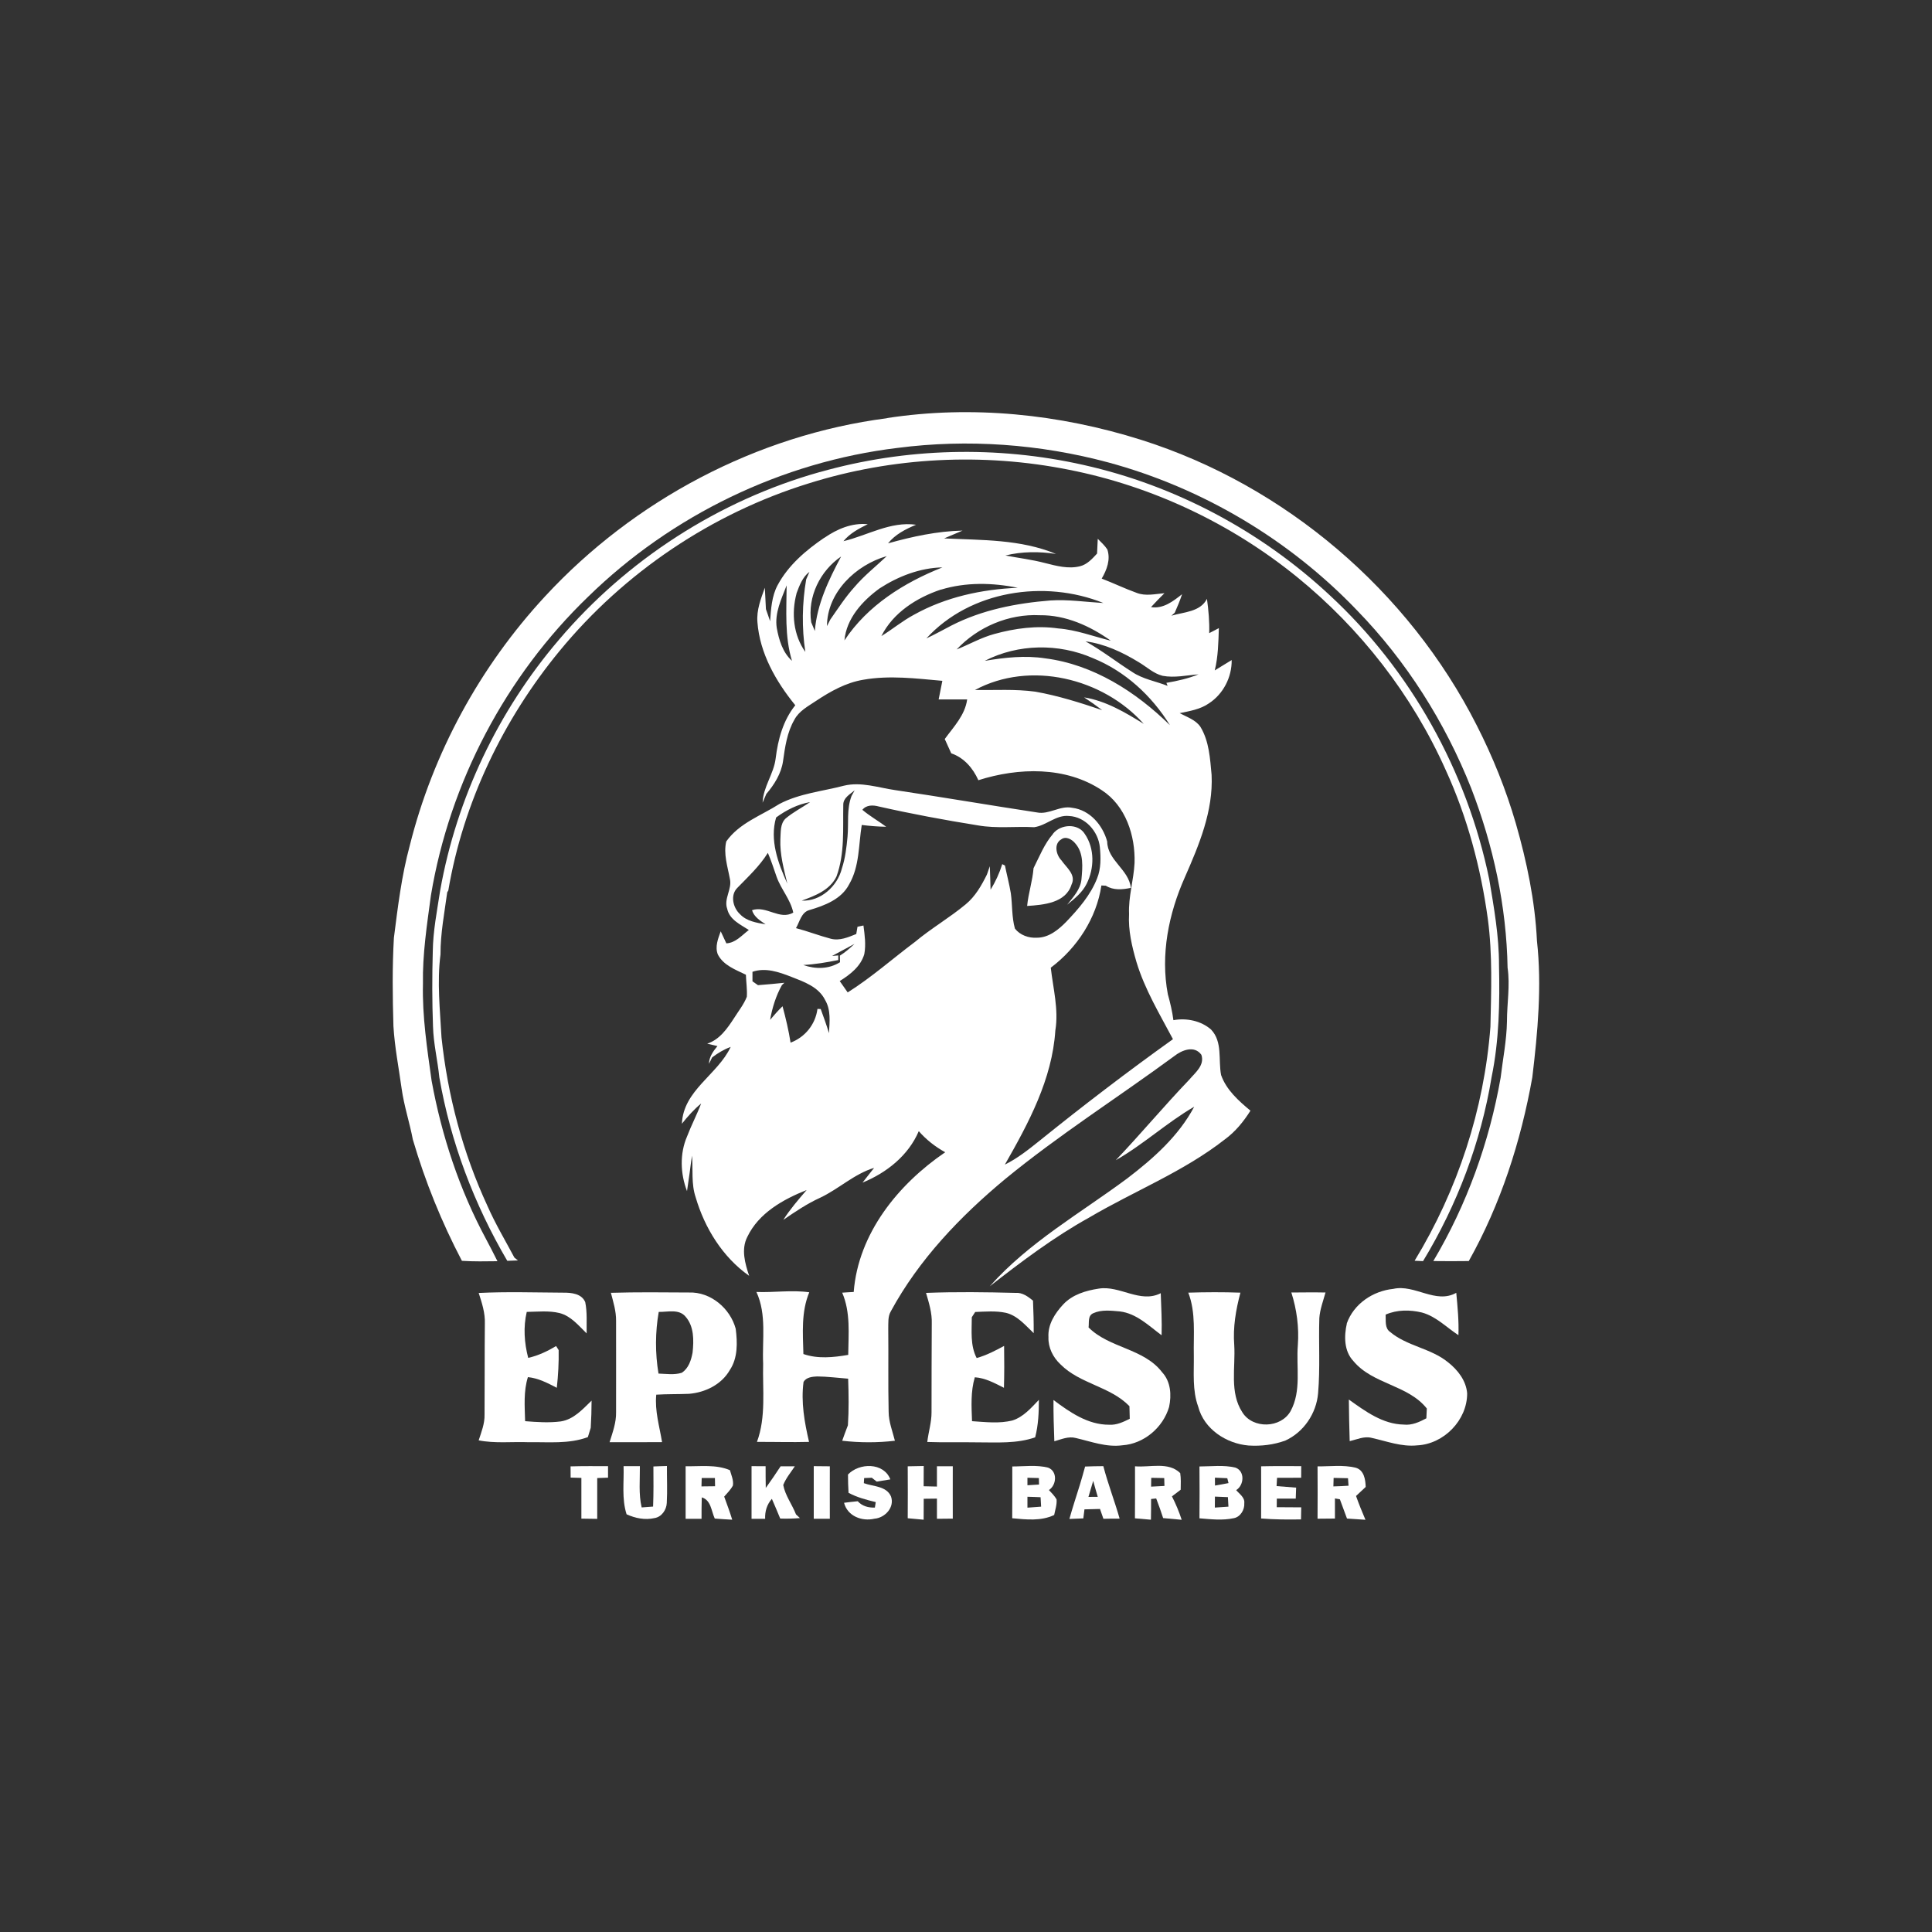 <?xml version="1.0" encoding="UTF-8"?>
<svg id="Artboards" xmlns="http://www.w3.org/2000/svg" viewBox="0 0 250 250"><rect x="0" y="0" width="250" height="250" fill="#333333" stroke="none"/>
  <defs>
    <style>
      .cls-1 {
        fill: #fff;
      }
    </style>
  </defs>
  <path class="cls-1" d="M114.77,54.1c10.98-1.69,22.31-.52,32.88,2.81,18.64,5.89,34.62,19.54,43.45,36.97,2.07,4.06,3.78,8.31,5.05,12.68,1.42,4.94,2.48,10.02,2.73,15.17.65,5.89.1,11.82-.6,17.68-1.48,8.29-4.09,16.41-8.22,23.77-1.53.02-3.06.02-4.59,0,4.33-7.28,7.25-15.38,8.71-23.72.29-2.43.78-4.85.82-7.3,0-2.32.42-4.63.08-6.94-.14-7.95-1.85-15.83-4.71-23.23-3.38-8.53-8.38-16.44-14.78-23.02-8.73-9.13-19.98-15.83-32.17-19.13-8.86-2.38-18.18-3.06-27.28-1.88-14.97,1.8-29.24,8.71-40.02,19.24-10.68,10.28-17.93,24.05-20.36,38.67-.51,3.8-1.1,7.6-1.03,11.44-.1,4.21.54,8.38,1.12,12.54,1.3,7.12,3.6,14.08,7.03,20.46.51.96,1.01,1.92,1.49,2.89-1.53.02-3.07.05-4.6-.05-2.63-5.02-4.76-10.27-6.35-15.7-.42-2.21-1.14-4.36-1.45-6.59-.37-2.69-.9-5.36-1.06-8.08-.11-3.81-.16-7.62.06-11.42.51-4,.99-8.03,2.05-11.93,3-12,9.1-23.19,17.51-32.26,11.51-12.45,27.39-20.87,44.23-23.05Z"/>
  <path class="cls-1" d="M106.12,61.08c11.06-3.14,22.9-3.44,34.11-.91,11.85,2.65,22.92,8.55,31.8,16.82,10.51,9.71,17.81,22.8,20.68,36.81.61,3.66,1.27,7.35,1.26,11.08.11,4.85.02,9.74-.96,14.51-1.38,8.4-4.45,16.52-8.87,23.8-.36-.02-.73-.03-1.09-.05,5.57-9.15,9-19.59,9.81-30.28.1-4.63.28-9.3-.33-13.91-.91-6.65-2.66-13.21-5.46-19.32-4.34-9.71-11.04-18.32-19.3-25.02-8.51-6.89-18.69-11.7-29.43-13.82-11.13-2.23-22.83-1.65-33.66,1.75-12.56,3.88-23.92,11.53-32.27,21.69-7.31,8.88-12.47,19.64-14.4,31l-.14.23c-.36,2.67-.88,5.33-.87,8.04-.46,3.58-.06,7.17.13,10.74.8,7.54,2.77,14.98,5.97,21.86,1.01,2.29,2.29,4.43,3.46,6.63.11.09.35.27.46.37-.46.01-.92.03-1.38.05-4.29-7.32-7.34-15.37-8.79-23.73-.22-2.21-.76-4.37-.82-6.6-.12-3.22-.12-6.45-.03-9.67.03-2.68.56-5.31.96-7.94,2.12-11.92,7.51-23.23,15.37-32.43,8.78-10.35,20.69-18.03,33.76-21.7Z"/>
  <path class="cls-1" d="M106.66,69.6c1.65-1.14,3.57-1.97,5.63-1.77-1.15.57-2.32,1.18-3.15,2.2,3.13-.75,6.07-2.59,9.4-2.13-1.35.57-2.69,1.24-3.63,2.41,3.14-.88,6.36-1.58,9.64-1.65-.8.33-1.59.67-2.38,1.01,4.86.23,9.9.1,14.48,2.01-2.18-.33-4.4-.33-6.55.2,1.71.33,3.45.53,5.14.98,1.47.37,3.01.79,4.52.41.92-.23,1.58-.97,2.2-1.64.02-.63.05-1.27.09-1.91.43.44.9.86,1.24,1.38.44,1.31-.07,2.64-.73,3.77,1.52.58,2.98,1.29,4.51,1.84,1.16.46,2.41.15,3.61.05-.59.59-1.18,1.18-1.74,1.8,1.59.25,2.86-.76,4.02-1.67-.27.82-.6,1.61-.95,2.4-.11.09-.32.29-.43.38,1.61-.48,3.74-.48,4.6-2.18.2,1.47.34,2.95.29,4.44.41-.22.83-.44,1.25-.65-.06,1.83-.09,3.68-.53,5.47.73-.44,1.45-.9,2.19-1.34.03,2.2-1.08,4.39-2.94,5.6-1.11.78-2.49,1-3.79,1.27.94.51,2.07.86,2.69,1.78,1.13,1.87,1.24,4.09,1.44,6.2.23,4.68-1.62,9.07-3.46,13.26-2.1,4.71-3.17,10.01-2.2,15.14.31,1.1.57,2.22.72,3.35,1.68-.31,3.57.07,4.87,1.21,1.52,1.59.92,3.93,1.3,5.89.68,1.93,2.27,3.34,3.8,4.61-.89,1.41-1.96,2.73-3.32,3.72-5.35,4.19-11.75,6.69-17.57,10.12-4.56,2.53-8.73,5.68-12.84,8.88,5.05-5.69,11.74-9.46,17.78-13.95,3.37-2.57,6.65-5.48,8.67-9.28-3.55,2.06-6.58,4.89-10.15,6.92,3.24-3.4,6.25-7.02,9.51-10.42.77-.91,2.02-1.86,1.57-3.22-.92-1.27-2.55-.6-3.54.19-7.25,5.33-14.87,10.16-21.84,15.88-5.82,4.83-11.17,10.42-14.8,17.11-.41.69-.32,1.51-.34,2.28.04,3.58-.03,7.17.05,10.75.01,1.29.5,2.5.81,3.73-2.26.27-4.56.26-6.82,0,.24-.67.48-1.34.74-2,.13-2.01.1-4.02.03-6.03-1.34-.1-2.67-.28-4.01-.29-.63.03-1.4.1-1.76.7-.35,2.61.12,5.23.71,7.77-2.25.06-4.5-.01-6.74,0,1.2-3.25.71-6.75.8-10.13-.14-3.1.48-6.35-.87-9.27,2.28.09,4.57-.28,6.84.04-1.06,2.54-.83,5.3-.76,7.99,1.87.65,3.89.44,5.8.11.03-2.7.32-5.5-.78-8.05.5-.03.99-.07,1.49-.09.59-7.58,5.76-13.94,11.84-18.08-1.29-.71-2.45-1.62-3.42-2.73-1.35,3.16-4.17,5.39-7.28,6.66.5-.63,1-1.27,1.5-1.91-2.58.79-4.56,2.72-6.97,3.86-1.7.77-3.25,1.82-4.78,2.87.88-1.38,1.95-2.62,3.02-3.86-3.05,1.21-6.21,2.98-7.68,6.07-.82,1.6-.29,3.44.24,5.03-3.43-2.42-5.75-6.17-6.92-10.16-.59-1.74-.33-3.6-.47-5.39-.17.99-.26,2-.42,2.99-.08.53-.15,1.06-.23,1.6-.86-2.24-.96-4.83,0-7.06.55-1.45,1.28-2.83,1.83-4.28-.93.77-1.74,1.67-2.49,2.62.17-4.33,4.63-6.34,6.31-9.94-.87.32-1.67.8-2.4,1.36-.13.28-.27.56-.41.83.02-.9.55-1.64,1.1-2.3-.44-.11-.89-.21-1.33-.31,1.61-.52,2.6-1.96,3.48-3.31.57-.91,1.26-1.76,1.65-2.76.06-.95-.09-1.9-.12-2.85-1.33-.65-2.91-1.21-3.63-2.62-.4-1,.03-2.05.37-3,.24.52.48,1.04.73,1.56,1.21-.07,2.01-1.05,2.91-1.73-1.09-.71-2.5-1.33-2.8-2.74-.47-1.3.65-2.55.35-3.86-.29-1.59-.86-3.25-.47-4.86,1.68-2.38,4.52-3.34,6.88-4.85,2.59-1.36,5.55-1.63,8.34-2.36,2.22-.54,4.43.25,6.63.57,6.13.91,12.23,1.96,18.36,2.89,1.57.31,2.98-.93,4.56-.6,2.28.28,3.94,2.24,4.52,4.36.03,2.45,2.81,3.62,3.06,6-1.09.23-2.25.34-3.24-.28-.14,0-.43-.03-.57-.03-.63,4.23-3.15,8.09-6.55,10.64.3,2.69,1.04,5.4.59,8.13-.41,6.3-3.46,11.98-6.53,17.35,1.62-.8,3.04-1.93,4.44-3.05,5.64-4.55,11.41-8.96,17.31-13.18-1.72-3.25-3.65-6.44-4.72-9.98-.59-2.02-1.08-4.1-.96-6.22-.1-2.23.6-4.39.71-6.6.11-3.54-1.14-7.4-4.23-9.41-4.67-3.12-10.8-2.95-15.98-1.3-.7-1.56-1.85-2.91-3.51-3.48-.28-.62-.56-1.23-.84-1.85,1.16-1.59,2.62-3.08,2.9-5.12-1.23,0-2.46,0-3.69,0,.15-.8.32-1.6.48-2.41-3.39-.3-6.84-.74-10.23-.14-2.24.37-4.25,1.5-6.12,2.74-1.02.69-2.21,1.3-2.8,2.44-.95,1.63-1.21,3.54-1.47,5.38-.24,1.6-1.13,3.01-2.16,4.22-.16.37-.32.74-.48,1.12.07-2.05,1.45-3.71,1.69-5.72.3-2.45.96-4.92,2.54-6.88-2.51-3.08-4.6-6.73-4.9-10.76-.13-1.56.45-3.02.96-4.45.05.92.09,1.85.14,2.77.19.52.36,1.04.54,1.57.12-1.59.21-3.25.98-4.68,1.38-2.57,3.66-4.51,6.04-6.13ZM107.01,81.02c.14-.28.29-.57.43-.85,1-1.43,1.95-2.9,3.12-4.2,1.26-1.48,2.78-2.68,4.19-4.01-4.01,1.14-7.73,4.69-7.74,9.06ZM104.97,80.52c.12.28.35.85.47,1.13.27-3.46,1.8-6.63,3.4-9.64-2.72,1.86-4.37,5.21-3.87,8.51ZM113.83,76.13c-2.22,1.61-4.31,3.89-4.56,6.74,2.98-4.52,7.73-7.49,12.68-9.45-2.9.06-5.71,1.15-8.12,2.71ZM103.07,76.8c-.68,2.55-.41,5.38,1.14,7.56-.47-3.11-.42-6.29.11-9.39.11-.24.32-.73.42-.97-.9.67-1.3,1.79-1.68,2.8ZM121.75,76.29c-3.13,1.05-6.18,2.98-7.7,6.02,1.43-.88,2.73-1.97,4.23-2.77,4.09-2.28,8.77-3.29,13.42-3.48-3.27-.67-6.72-.74-9.94.24ZM100.51,81.24c.28,1.55.76,3.18,1.97,4.27-.96-3.17-.71-6.49-.69-9.76-.67,1.75-1.57,3.56-1.28,5.49ZM119.89,82.6c1.1-.51,2.15-1.1,3.23-1.66,3.97-2.03,8.4-2.89,12.81-3.24,2.29-.15,4.57.2,6.85.33-7.62-3.07-17.23-1.61-22.9,4.57ZM123.79,84.04c1.63-.65,3.17-1.54,4.87-2,2.68-.74,5.51-1.12,8.28-.72,2.34.18,4.54,1.03,6.8,1.59-2.68-1.91-5.84-3.34-9.19-3.3-4.01-.2-8.03,1.51-10.76,4.43ZM140.46,82.99c2.11,1.17,4.01,2.67,6.04,3.96,1.38.93,3.06,1.2,4.59,1.8-.04-.1-.12-.29-.16-.39,1.42-.24,2.83-.56,4.16-1.1-1.54.12-3.11.48-4.65.19-1.17-.29-2.06-1.16-3.08-1.76-2.11-1.29-4.42-2.38-6.9-2.7ZM127.45,85.51c2.57-.43,5.21-.72,7.8-.32,6.22.79,11.74,4.33,16.14,8.65-2.36-3.82-5.81-7-10-8.69-4.41-1.92-9.64-1.85-13.94.35ZM126.15,89.29c2.6.03,5.22-.14,7.81.21,2.95.52,5.82,1.43,8.66,2.39-.77-.58-1.54-1.13-2.34-1.65,2.82.45,5.33,1.95,7.72,3.43-5.28-5.93-14.72-8.23-21.85-4.38ZM109.12,104.14c-.06,3.1.21,6.31-.88,9.28-.85,1.76-2.78,2.5-4.5,3.12,2.45.12,4.62-1.85,5.2-4.16.44-1.33.6-2.72.73-4.11.16-1.76-.13-3.58.52-5.27.1-.18.3-.55.4-.73-.6.51-1.48.97-1.47,1.87ZM100.43,105.78c-.86,2.93.25,5.9,1.45,8.56-.45-1.88-.98-3.79-.9-5.75.06-.9-.04-1.99.67-2.67.98-.83,2.13-1.41,3.18-2.13-1.61.28-3.09,1.03-4.4,1.99ZM111.6,104.8c.96.81,2.06,1.43,3.07,2.18-1.06-.01-2.11-.1-3.16-.23-.42,2.58-.27,5.34-1.63,7.68-1,1.94-3.18,2.75-5.14,3.33-1.05.28-1.26,1.52-1.74,2.34,1.52.4,2.98.97,4.5,1.37,1.14.3,2.26-.19,3.3-.61.04-.24.12-.71.16-.94.19-.04.58-.12.77-.16.16,1.22.34,2.47.11,3.7-.46,1.6-1.84,2.65-3.18,3.49.35.49.69.98,1.03,1.47,3.08-1.94,5.81-4.37,8.71-6.54,2.09-1.75,4.47-3.12,6.56-4.86,1.24-1.02,2.05-2.44,2.75-3.86.12-.36.25-.71.37-1.07.05,1.01.06,2.03.1,3.04.64-1.04,1.15-2.15,1.51-3.31.09.05.26.14.35.18.24,1.2.56,2.38.76,3.59.21,1.52.11,3.08.53,4.57.66.85,1.79,1.25,2.85,1.18,1.52,0,2.77-1.02,3.78-2.05,1.59-1.67,3.15-3.45,4-5.62.52-1.28.49-2.7.36-4.05-.21-2.04-1.88-3.93-3.99-4.03-1.67-.18-2.93,1.24-4.51,1.45-2.41-.13-4.85.19-7.25-.23-4.31-.69-8.61-1.49-12.86-2.45-.74-.2-1.6-.22-2.12.43ZM95.43,114.87c-.97.94-.59,2.58.32,3.42.86.92,2.15,1.11,3.32,1.32-.7-.48-1.49-.95-1.76-1.83,1.87-.64,3.58,1.34,5.34.31-.36-1.71-1.59-3.02-2.16-4.64-.37-1.04-.69-2.09-1.13-3.09-1.06,1.71-2.54,3.08-3.93,4.51ZM107.66,123.7c.2-.02.61-.05.81-.07v.6c-1.5.3-3.01.56-4.53.64,1.59.56,3.3.55,4.76-.36,0-.21-.01-.64-.02-.85.69-.43,1.3-.96,1.89-1.52-.97.51-1.93,1.05-2.9,1.56ZM97.37,125.76c0,.41,0,.81,0,1.22.18.12.53.38.71.5,1.14-.08,2.28-.2,3.42-.31-.08.08-.24.23-.32.3-.78,1.4-1.25,2.93-1.53,4.5.51-.61,1.04-1.21,1.61-1.76.42,1.55.79,3.12,1.04,4.71,1.88-.71,3.22-2.37,3.48-4.37.11,0,.32.02.42.02.38,1.03.75,2.06,1.07,3.12.08-1.44.27-2.99-.5-4.29-.84-1.7-2.74-2.36-4.38-3-1.59-.62-3.33-1.23-5.02-.65Z"/>
  <path class="cls-1" d="M136.26,107.88c.98-1.25,3.26-1.38,4.13.06,1.27,1.87,1.22,4.42.23,6.4-.55,1.14-1.57,1.94-2.53,2.73.78-.99,1.72-1.97,1.85-3.28.14-1.56.32-3.38-.79-4.64-.41-.52-1.22-1-1.82-.54-1,.57-.67,2.02.02,2.72.63.92,1.93,1.87,1.31,3.12-.74,2.41-3.63,2.64-5.75,2.78.16-1.65.7-3.23.83-4.89.77-1.52,1.4-3.15,2.53-4.45Z"/>
  <path class="cls-1" d="M137.59,168.78c1.18-1.26,2.91-1.78,4.57-2.03,2.74-.46,5.37,1.95,8.04.59.06,1.81.17,3.62.11,5.44-1.66-1.23-3.25-2.82-5.39-3.08-1.14-.1-2.38-.26-3.45.23-.74.32-.52,1.2-.61,1.84,2.7,2.7,7.14,2.69,9.52,5.8,1.12,1.21,1.23,2.95.9,4.49-.78,2.66-3.25,4.77-6.04,4.96-2.07.28-4.04-.48-6.02-.94-.96-.26-1.89.17-2.79.42-.07-1.78-.12-3.56-.11-5.34,2.11,1.58,4.46,3.22,7.22,3.2.95.06,1.82-.36,2.65-.77-.01-.54-.03-1.09-.04-1.63-2.49-2.57-6.4-2.87-8.92-5.41-.97-.9-1.61-2.18-1.56-3.52-.1-1.64.84-3.09,1.91-4.24Z"/>
  <path class="cls-1" d="M174.27,171.26c.9-2.54,3.38-4.21,6.02-4.48,2.78-.63,5.48,2.01,8.15.51.17,1.82.35,3.65.28,5.48-1.55-1.01-2.89-2.43-4.72-2.93-1.55-.37-3.22-.38-4.7.27.05.77-.15,1.74.59,2.25,2.19,1.84,5.27,2.1,7.49,3.92,1.26.99,2.34,2.38,2.47,4.02.01,3.47-3.02,6.57-6.47,6.73-2.03.21-3.95-.54-5.89-.97-.97-.25-1.91.21-2.84.42-.05-1.79-.1-3.59-.11-5.38,2.12,1.51,4.38,3.19,7.1,3.24,1.05.12,2.03-.33,2.93-.81.02-.32.05-.96.06-1.27-2.45-3.08-7.01-3.12-9.51-6.15-1.21-1.28-1.21-3.22-.84-4.84Z"/>
  <path class="cls-1" d="M61.94,167.31c3.64-.18,7.29-.06,10.93-.04,1.05-.01,2.4.11,2.86,1.23.27,1.33.16,2.69.18,4.04-1.04-1.01-2.03-2.25-3.5-2.63-1.39-.34-2.84-.17-4.25-.15-.46,1.96-.32,4.01.19,5.95,1.29-.29,2.48-.86,3.61-1.53.08.13.25.39.33.52.03,1.63-.06,3.26-.24,4.88-1.18-.61-2.39-1.25-3.74-1.38-.58,1.85-.41,3.8-.36,5.7,1.53.12,3.09.23,4.62.03,1.67-.26,2.83-1.58,3.98-2.69,0,1.17-.04,2.35-.11,3.52-.13.4-.25.79-.37,1.2-2.46.92-5.13.62-7.7.66-2.14-.08-4.31.18-6.43-.24.35-1.08.79-2.16.76-3.32.03-3.92,0-7.85.04-11.78.05-1.38-.38-2.69-.8-3.98Z"/>
  <path class="cls-1" d="M79.05,167.29c3.37-.1,6.74-.06,10.11-.04,2.79-.1,5.33,2.05,6.04,4.69.23,1.79.28,3.78-.76,5.34-1.07,1.88-3.19,2.91-5.28,3.08-1.41.06-2.83.02-4.24.11-.21,2.09.42,4.1.75,6.14-2.26,0-4.52.03-6.79.01.39-1.26.87-2.53.84-3.88.01-3.93,0-7.87,0-11.81.02-1.25-.36-2.45-.67-3.64ZM85.24,169.76c-.46,2.63-.47,5.35-.03,7.98,1,.03,2.03.2,3-.1.89-.56,1.23-1.64,1.41-2.62.17-1.59.2-3.42-.94-4.68-.86-.99-2.31-.55-3.45-.58Z"/>
  <path class="cls-1" d="M119.84,167.3c3.86-.15,7.72-.1,11.58,0,.88-.07,1.6.48,2.25,1,.06,1.4.1,2.8.09,4.21-1.07-1.01-2.09-2.27-3.59-2.63-1.31-.28-2.65-.16-3.98-.11-.11.17-.33.51-.44.68,0,1.77-.22,3.64.63,5.28,1.25-.35,2.41-.95,3.55-1.57.03,1.81.03,3.61-.02,5.42-1.2-.6-2.4-1.27-3.77-1.36-.55,1.85-.43,3.78-.36,5.68,1.74.11,3.54.34,5.25-.1,1.42-.46,2.4-1.62,3.4-2.66,0,1.63-.07,3.27-.48,4.85-2.37.83-4.92.65-7.39.65-2.19-.04-4.38.03-6.57-.05.15-1.3.56-2.55.55-3.86.01-3.82,0-7.64.03-11.45.05-1.36-.36-2.68-.74-3.97Z"/>
  <path class="cls-1" d="M153.76,167.27c2.25-.07,4.5-.08,6.75,0-.59,2.21-.98,4.48-.8,6.78.18,2.9-.64,6.13,1.06,8.72,1.36,2.16,4.98,2.05,6.23-.17,1.43-2.62.71-5.7.94-8.54.17-2.31-.14-4.61-.84-6.81,1.47-.01,2.94-.03,4.42,0-.3,1.09-.72,2.18-.8,3.32-.1,3.24.12,6.49-.16,9.72-.22,2.6-1.85,5.02-4.22,6.11-1.51.56-3.16.75-4.77.65-2.88-.24-5.77-2.12-6.52-5.02-.78-2.12-.54-4.4-.57-6.61-.06-2.73.29-5.55-.72-8.16Z"/>
  <path class="cls-1" d="M73.83,189.75c1.62-.05,3.23-.03,4.85-.03,0,.5,0,.99,0,1.49-.47.01-.94.03-1.4.05v5.28c-.69-.01-1.37-.02-2.05-.03,0-1.76,0-3.52,0-5.27-.46-.01-.93-.03-1.39-.04,0-.36,0-1.09-.01-1.45Z"/>
  <path class="cls-1" d="M80.67,189.72c.71,0,1.42,0,2.13,0,.02,1.78-.18,3.59.23,5.34.49-.03.98-.08,1.48-.11.07-1.73.05-3.46.04-5.19.58-.02,1.16-.05,1.75-.06-.01,1.59.07,3.19-.02,4.79-.04.89-.67,1.81-1.59,1.95-1.23.28-2.49.02-3.61-.49-.65-2.02-.32-4.15-.39-6.23Z"/>
  <path class="cls-1" d="M97.25,189.72c.61,0,1.21,0,1.82.01,0,.94,0,1.87.02,2.81.67-.92,1.3-1.86,1.92-2.8.61,0,1.23,0,1.84,0-.52.79-1.15,1.53-1.5,2.42.26,1.37,1.15,2.51,1.65,3.8.13.12.38.36.51.48-.85.07-1.7.09-2.55.06-.35-.86-.71-1.7-1.08-2.55-.64.72-.91,1.62-.87,2.58-.59,0-1.18,0-1.76,0,0-2.27,0-4.54,0-6.81Z"/>
  <path class="cls-1" d="M105.29,189.72c.7,0,1.39.01,2.09.02-.01,2.26,0,4.52,0,6.79-.69,0-1.39,0-2.08,0,0-2.27,0-4.54,0-6.81Z"/>
  <path class="cls-1" d="M109.7,190.83c1.47-1.57,4.65-1.62,5.51.6-.59.1-1.17.2-1.76.29-.16-.12-.48-.37-.64-.5-.33.01-.67.03-.99.04-.01.17-.03.5-.04.66,1.2.45,2.91.35,3.51,1.71.51,1.41-.77,2.78-2.14,2.89-1.62.38-3.49-.33-3.93-2.06.59-.08,1.18-.14,1.77-.2.58.64,1.38.85,2.22.82.03-.18.09-.54.11-.71-1.21-.29-2.42-.61-3.52-1.2-.05-.78-.07-1.56-.07-2.34Z"/>
  <path class="cls-1" d="M121.24,189.73c.68,0,1.37,0,2.05,0,0,2.26-.01,4.52,0,6.78-.68,0-1.37.02-2.05.02v-2.61c-.57,0-1.14.01-1.71.02,0,.9,0,1.8-.01,2.71-.69-.06-1.38-.13-2.06-.19.02-2.24.01-4.48,0-6.72.69-.02,1.38-.03,2.07-.04,0,.87,0,1.75-.01,2.62.57.01,1.14.02,1.72.04,0-.88,0-1.77,0-2.64Z"/>
  <path class="cls-1" d="M130.98,189.76c1.54,0,3.13-.23,4.64.15,1.24.46,1.12,2.25.11,2.9.35.38.73.75.99,1.21.06.69-.18,1.35-.31,2.02-1.7.81-3.62.59-5.43.42.02-2.24.01-4.48.01-6.71ZM132.95,191.22v.97c.49-.03.99-.06,1.5-.09,0-.21-.01-.63-.02-.84-.5-.01-.99-.03-1.48-.04ZM132.95,193.68c0,.47,0,.94,0,1.41.59-.04,1.18-.08,1.77-.13-.02-.41-.05-.81-.07-1.22-.57-.02-1.13-.05-1.7-.06Z"/>
  <path class="cls-1" d="M140.42,189.77c.78-.03,1.57-.05,2.35-.05.6,2.29,1.46,4.51,2.11,6.79-.7,0-1.4,0-2.1.02-.15-.43-.29-.85-.44-1.27-.67.01-1.34.03-2.01.05-.03.29-.11.88-.15,1.17-.6.02-1.2.04-1.8.07.19-.69.4-1.37.61-2.05.51-1.57.99-3.13,1.42-4.72ZM140.84,193.7c.4,0,.8-.01,1.21-.01-.2-.69-.41-1.38-.59-2.07-.2.7-.42,1.39-.62,2.09Z"/>
  <path class="cls-1" d="M155.21,189.76c1.55,0,3.13-.22,4.66.15,1.25.46,1.12,2.28.09,2.91.42.5,1.14.95,1.05,1.69.06.83-.49,1.78-1.35,1.94-1.47.32-2.98.14-4.45.02.02-2.24.02-4.48,0-6.72ZM157.21,191.21c0,.34,0,.68.01,1.02.58-.1,1.17-.2,1.75-.32-.04-.16-.12-.47-.16-.63-.54-.03-1.07-.05-1.6-.07ZM157.21,193.67c0,.47-.01.94-.01,1.41.59-.04,1.17-.08,1.76-.12-.02-.41-.05-.82-.07-1.23-.56-.02-1.13-.05-1.68-.07Z"/>
  <path class="cls-1" d="M163.19,189.74c1.73-.04,3.46-.03,5.19-.02,0,.5-.01,1-.01,1.5-1.04,0-2.08,0-3.12.01-.02.36-.04.71-.06,1.07.84.06,1.68.13,2.53.2-.01.35-.03,1.06-.05,1.42-.82,0-1.63,0-2.45,0,0,.37-.01.74-.01,1.11,1.06.01,2.11.01,3.17.02-.01.52-.02,1.04-.03,1.56-1.72.03-3.44.02-5.16-.12.01-2.25,0-4.5,0-6.75Z"/>
  <path class="cls-1" d="M170.49,189.75c1.64.01,3.32-.22,4.93.17,1.09.31,1.27,1.52,1.3,2.49-.42.39-.83.78-1.25,1.17.37,1.04.78,2.06,1.22,3.08-.8-.05-1.59-.11-2.39-.16-.31-.83-.62-1.66-.92-2.49-.16-.03-.48-.09-.64-.11,0,.87,0,1.74,0,2.6-.75.01-1.5.02-2.25.02.02-2.25.01-4.51,0-6.76ZM172.57,191.24c-.01.36-.02.73-.03,1.1.65-.01,1.31-.05,1.96-.09-.02-.33-.05-.65-.07-.97-.62-.02-1.24-.03-1.86-.04Z"/>
  <path class="cls-1" d="M88.73,189.73c1.91.04,3.91-.26,5.72.51.18.64.49,1.29.39,1.98-.28.54-.73.98-1.13,1.44.36.99.73,1.98,1.04,2.99-.76-.04-1.51-.09-2.26-.15-.45-.97-.48-2.39-1.68-2.74-.03.92-.03,1.85-.03,2.77-.69,0-1.38,0-2.06,0,0-2.27,0-4.53,0-6.8ZM90.8,191.25c-.01.36-.02.73-.03,1.09.59,0,1.17-.01,1.76-.02,0-.36-.01-.72-.02-1.07-.57,0-1.14,0-1.71,0Z"/>
  <path class="cls-1" d="M146.88,189.74c1.92.17,4.31-.63,5.84.88.11.71.07,1.43.06,2.15-.38.28-.76.57-1.13.86.5.98.92,1.98,1.26,3.03-.8-.07-1.6-.14-2.4-.22-.27-.86-.58-1.7-.9-2.54-.17.02-.5.05-.66.07,0,.89,0,1.79-.02,2.68-.69-.06-1.38-.12-2.07-.18.02-2.25.01-4.49.01-6.74ZM148.97,191.23c0,.38-.01.76-.02,1.14.57-.03,1.15-.06,1.73-.09-.01-.34-.02-.68-.03-1.02-.56-.01-1.12-.02-1.68-.03Z"/>
</svg>